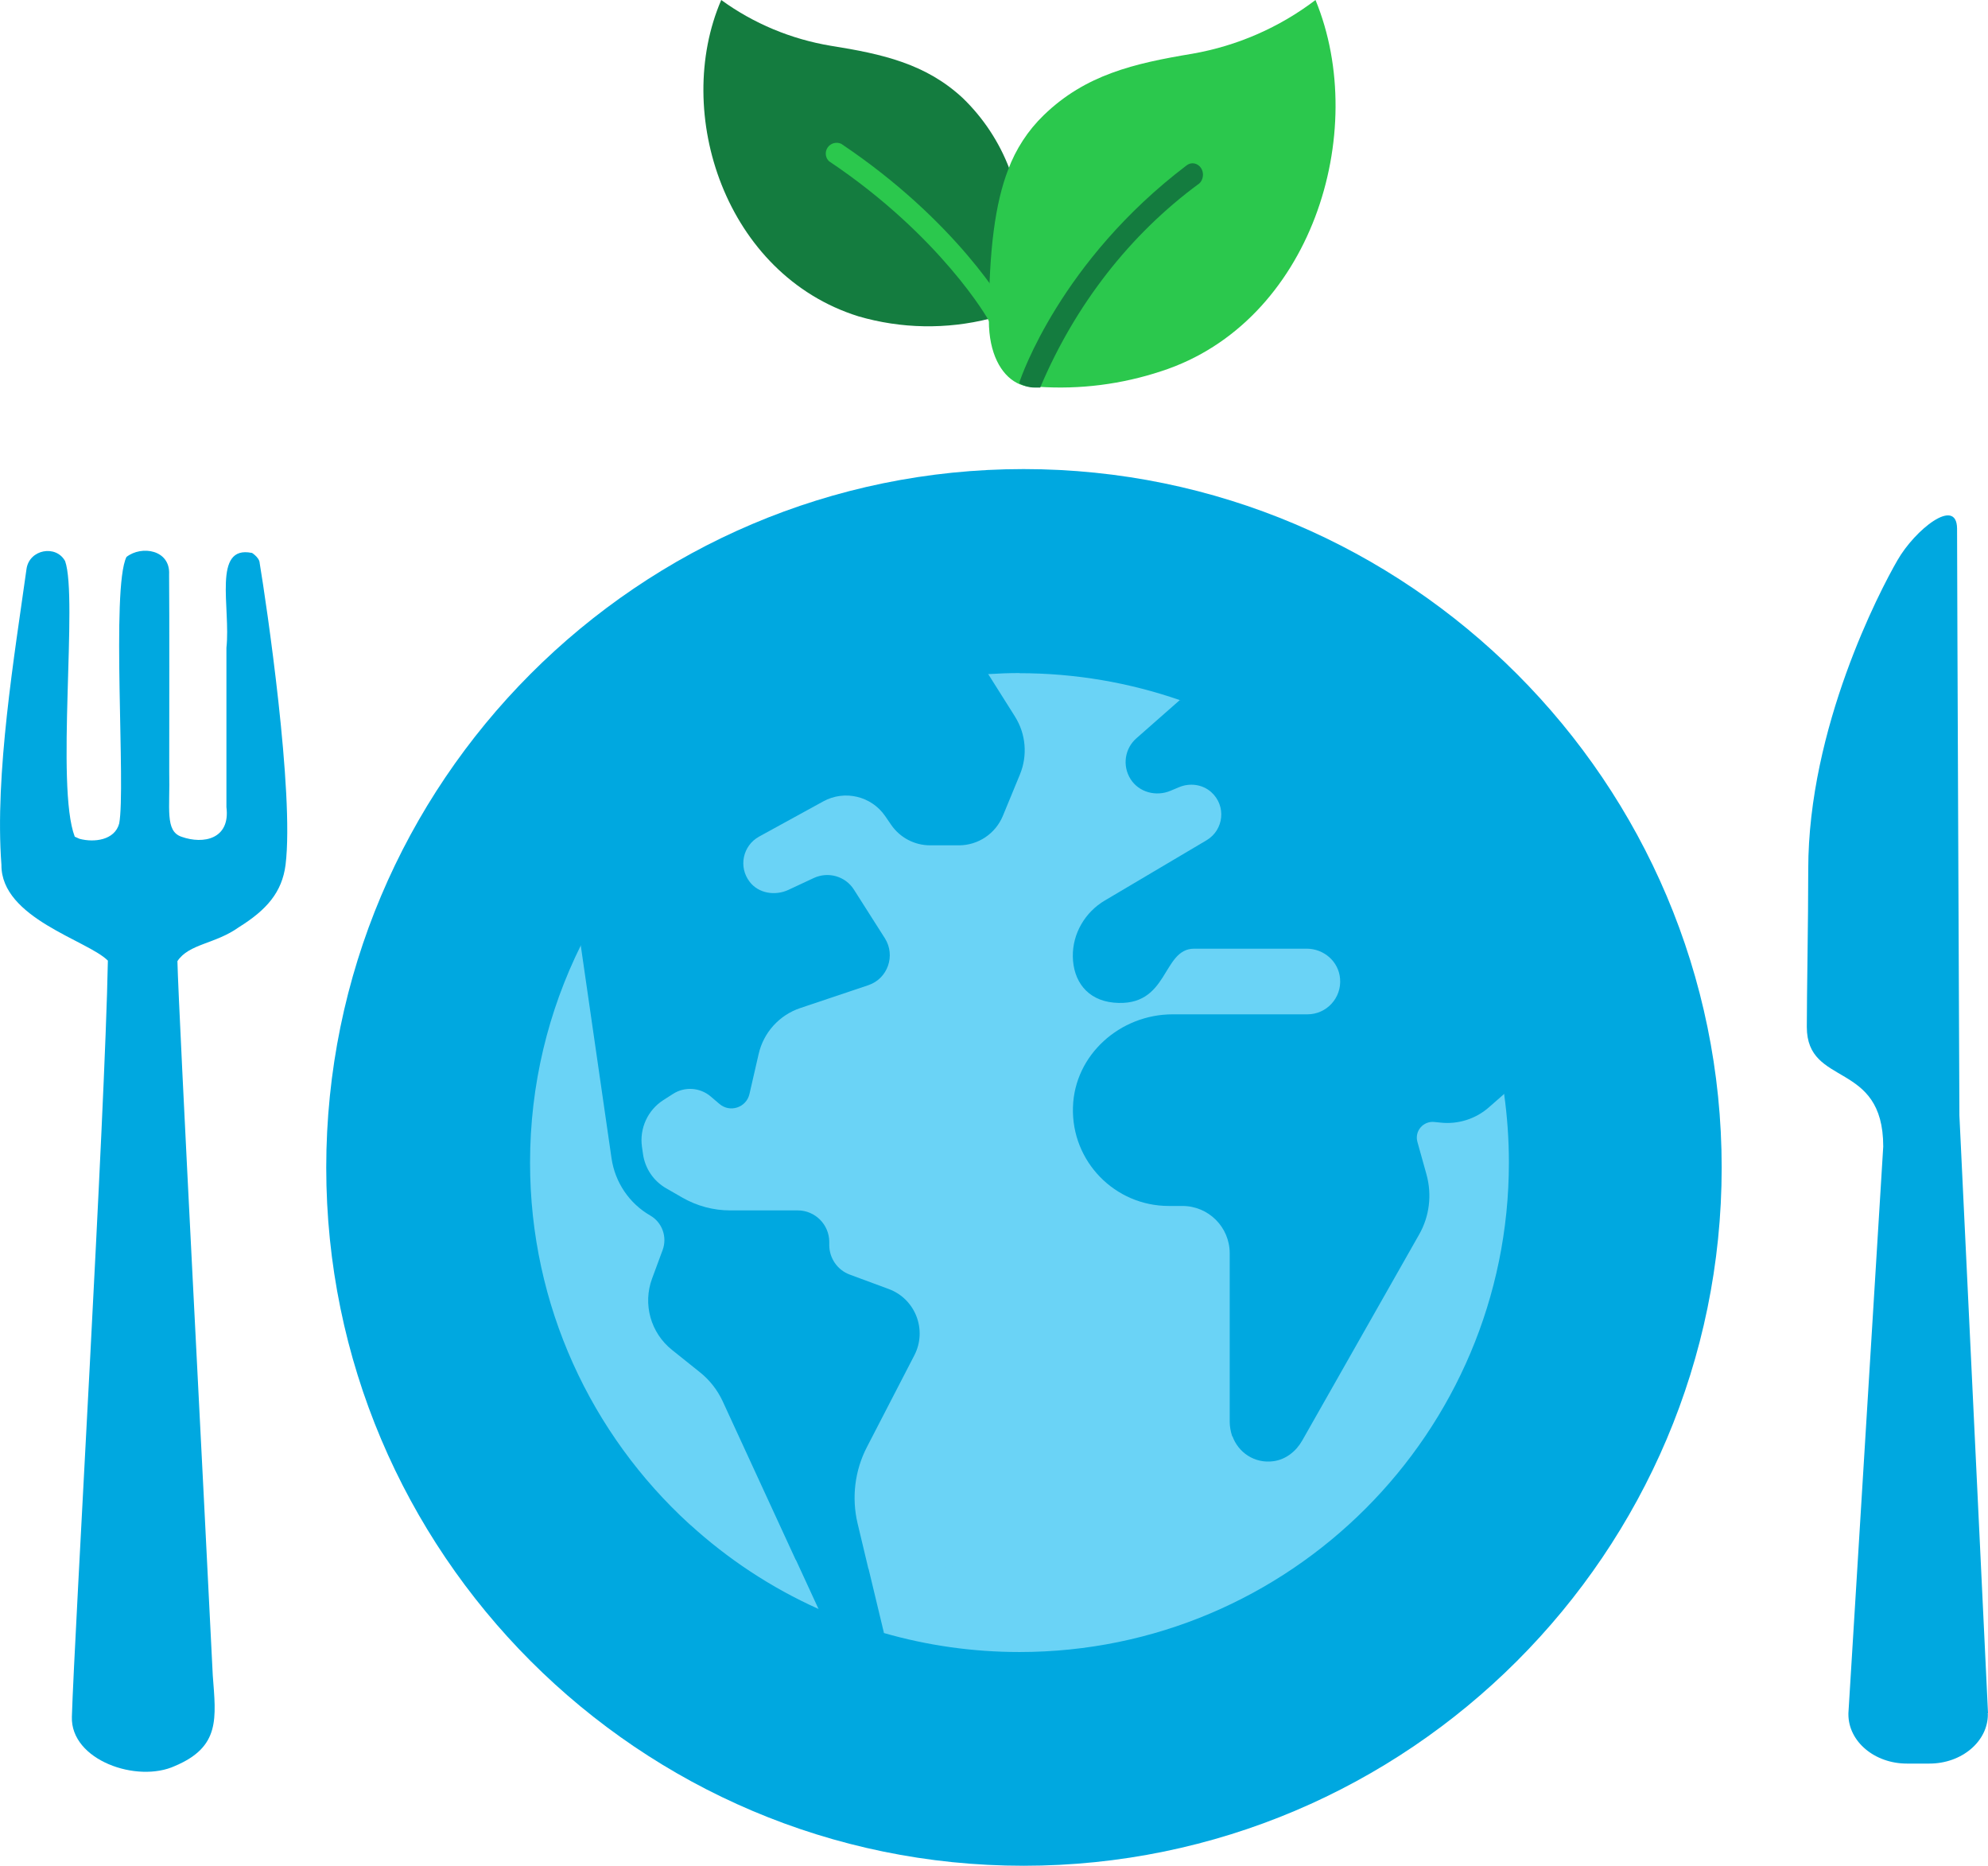 <svg xmlns="http://www.w3.org/2000/svg" xmlns:xlink="http://www.w3.org/1999/xlink" id="Layer_2" data-name="Layer 2" viewBox="0 0 152.95 143.51"><defs><style>      .cls-1 {        fill: none;      }      .cls-2 {        fill: #147c3f;      }      .cls-3 {        fill: #00a8e0;      }      .cls-4 {        fill: #2bc84d;      }      .cls-5 {        fill: #6ad3f6;      }      .cls-6 {        clip-path: url(#clippath);      }    </style><clipPath id="clippath"><rect class="cls-1" x="40.79" y="51.77" width="75.3" height="75.3"></rect></clipPath></defs><g id="Layer_1-2" data-name="Layer 1"><g><path class="cls-3" d="M5.75,64.35c-1.48-3.87.26-18.35-.74-21.19-.7-1.28-2.75-.91-2.97.6-.92,6.61-2.46,15.79-1.93,22.76-.04,4.11,6.65,5.81,8.19,7.37-.22,11.94-2.58,51.85-2.77,58.16-.11,3.34,5.02,5.13,7.94,3.78,3.49-1.48,3.15-3.65,2.9-6.96-.58-12-2.63-50.96-2.72-54.94.89-1.35,2.92-1.31,4.74-2.62,2.12-1.32,3.31-2.68,3.58-4.79.68-5.52-1.48-20.15-1.99-23.2-.01-.49-.78-.91-.6-.79-3.06-.63-1.62,4.22-1.96,7.3v12.25c.31,2.45-1.75,2.89-3.46,2.28-1.28-.44-.87-2.15-.94-5,0-4.08.02-11.76-.01-15.16.11-1.92-2.12-2.27-3.28-1.36-1.19,2.39-.04,17.78-.56,20.5-.34,1.29-1.93,1.48-3.05,1.18l-.36-.16h-.01Z"></path><path class="cls-3" d="M152.95,131.76l-2.2-45.96s-.18-41.59-.18-45.15c-.03-2.47-3.24.09-4.59,2.45-1.36,2.35-6.86,12.87-6.86,23.77,0,4.08-.11,9.53-.11,12.12,0,4.67,5.88,2.53,5.88,9.2l-2.68,43.59v.08c0,2.1,2.02,3.79,4.5,3.79h1.73c2.49,0,4.5-1.7,4.5-3.79,0-.01,0-.04-.02-.08h.02Z"></path><path class="cls-3" d="M78.75,143.51c29.61,0,53.71-24.09,53.71-53.7s-24.1-53.73-53.71-53.73-53.65,24.1-53.65,53.73,24.07,53.7,53.65,53.7Z"></path><g class="cls-6"><g><path class="cls-5" d="M78.44,51.77c-.81,0-1.61.03-2.4.08l-31.35,20.86c-2.5,5.04-3.91,10.71-3.91,16.72,0,11.01,4.73,20.92,12.26,27.8,0,0,12.27,8.44,25.39,8.44,17.55,0,35.8-15.45,35.8-36.24,0-24.65-23.46-35.58-23.46-35.58-3.87-1.34-8.02-2.07-12.35-2.07Z"></path><path class="cls-5" d="M115.72,84.13l-9.13-1.04c0,20.79-16.86,37.65-37.65,37.65-5.68,0-11.06-1.26-15.89-3.51,2.92,2.67,6.27,4.89,9.93,6.53l2.22-.12,2.81,1.97c3.31.95,6.81,1.46,10.43,1.46,20.79,0,37.65-16.86,37.65-37.65,0-1.8-.13-3.56-.37-5.29Z"></path><path class="cls-3" d="M94.36,55.29c-1.16-.54-2.36-1.03-3.58-1.45l-3.33,2.93c-.91.78-1.13,2.12-.46,3.17.64,1,1.95,1.35,3.05.89l.67-.28c.83-.35,1.8-.22,2.47.37,1.19,1.06.98,2.92-.35,3.71l-7.82,4.63c-1.53.9-2.5,2.55-2.47,4.32.03,1.84,1.07,3.34,3.14,3.54,4.29.4,3.68-4.15,6.2-4.15h8.65c1.32,0,2.46.98,2.57,2.3.13,1.49-1.04,2.75-2.51,2.75h-10.37c-4.04,0-7.55,3.11-7.67,7.14-.13,4.17,3.22,7.6,7.37,7.6h1.05c2.01,0,3.64,1.63,3.64,3.64v12.95c0,.38.07.76.19,1.12l3.05-.07,9.49-15.43,1.22-8.84,3.09-4.48s-5.98-21.05-17.29-26.34Z"></path><path class="cls-3" d="M115.72,84.13c-1.8-12.8-10.06-23.54-21.35-28.84,7.5,6.88,12.22,16.81,12.22,27.79s-4.52,20.49-11.78,27.36c.44,1.27,1.71,2.16,3.18,1.95.94-.13,1.73-.76,2.2-1.59l8.99-15.84c.8-1.4,1-3.06.57-4.62l-.7-2.51c-.23-.83.45-1.62,1.3-1.53l.5.05c1.33.14,2.67-.28,3.68-1.16l1.21-1.06Z"></path><path class="cls-3" d="M78.08,55.1l-2.05-3.25c-13.77.86-25.52,9.12-31.35,20.86l2.37,16.39c.27,1.84,1.36,3.46,2.97,4.39.93.53,1.33,1.66.96,2.66l-.81,2.19c-.73,1.97-.11,4.18,1.53,5.49l2.16,1.73c.74.59,1.33,1.35,1.73,2.2l5.62,12.2,3.29,2.32,2.32-1.58-.84-3.52c-.47-1.98-.22-4.07.72-5.88l3.65-7.06c1-1.94.08-4.33-1.97-5.09l-3-1.11c-.95-.35-1.58-1.26-1.58-2.28v-.23c0-1.34-1.09-2.43-2.43-2.43h-5.21c-1.28,0-2.53-.34-3.64-.97l-1.27-.73c-.97-.56-1.62-1.52-1.78-2.63l-.08-.56c-.2-1.41.44-2.82,1.64-3.59l.75-.48c.9-.58,2.08-.5,2.9.2l.67.57c.81.7,2.07.28,2.31-.76l.71-3.09c.38-1.65,1.59-2.98,3.19-3.52l5.24-1.76c1.5-.5,2.12-2.28,1.28-3.61l-2.38-3.74c-.65-1.03-1.97-1.41-3.08-.9l-1.97.92c-1.02.47-2.29.27-2.97-.62-.89-1.15-.53-2.79.72-3.48l4.94-2.71c1.64-.9,3.7-.41,4.76,1.13l.46.67c.68.99,1.8,1.58,3,1.58h2.22c1.47,0,2.8-.89,3.37-2.25l1.32-3.2c.6-1.46.46-3.12-.38-4.45Z"></path><path class="cls-3" d="M62.98,123.76c1.62.73,3.3,1.35,5.03,1.85l-1.18-4.92c-1.91-.11-3.78-.35-5.61-.74l1.76,3.82Z"></path></g></g><path class="cls-2" d="M77.65,12.98c-.99,2.54-1.5,6.08-1.5,11.53-3.33.84-6.82.78-10.11-.18-10.23-3.2-14.3-15.64-10.55-24.33,2.49,1.81,5.37,3.01,8.42,3.52,4.03.64,7.33,1.39,10.17,4.03,1.58,1.53,2.8,3.38,3.58,5.43Z"></path><path class="cls-4" d="M76.81,25.1c-.31,0-.59-.16-.74-.43,0-.07-3.7-6.52-12.29-12.27-.29-.28-.33-.73-.1-1.06s.67-.45,1.04-.28c8.95,6,12.67,12.57,12.83,12.85.11.19.13.42.07.63-.06.21-.21.39-.4.49-.13.05-.26.08-.4.07Z"></path><path class="cls-4" d="M89.35,28.55c-3.05,1.01-6.27,1.42-9.47,1.2-.16,0-.3-.13-.46-.14v.14c-.42,0-.84-.11-1.21-.31-1.18-.63-2.13-2.24-2.13-4.79,0-5.48.5-9.04,1.48-11.59.59-1.59,1.53-3.03,2.74-4.2,3.21-3.11,6.93-3.98,11.45-4.73,3.43-.6,6.67-2.01,9.46-4.13,4.21,10.2-.34,24.82-11.86,28.55Z"></path><path class="cls-2" d="M92.23,14.14c-5.3,3.9-9.52,9.32-12.2,15.67h-.44c-.4,0-.79-.11-1.15-.32,0-.04,0-.08,0-.12.13-.38,3.16-9.29,12.84-16.64.36-.29.86-.2,1.12.19.26.39.18.94-.17,1.23Z"></path></g></g></svg>